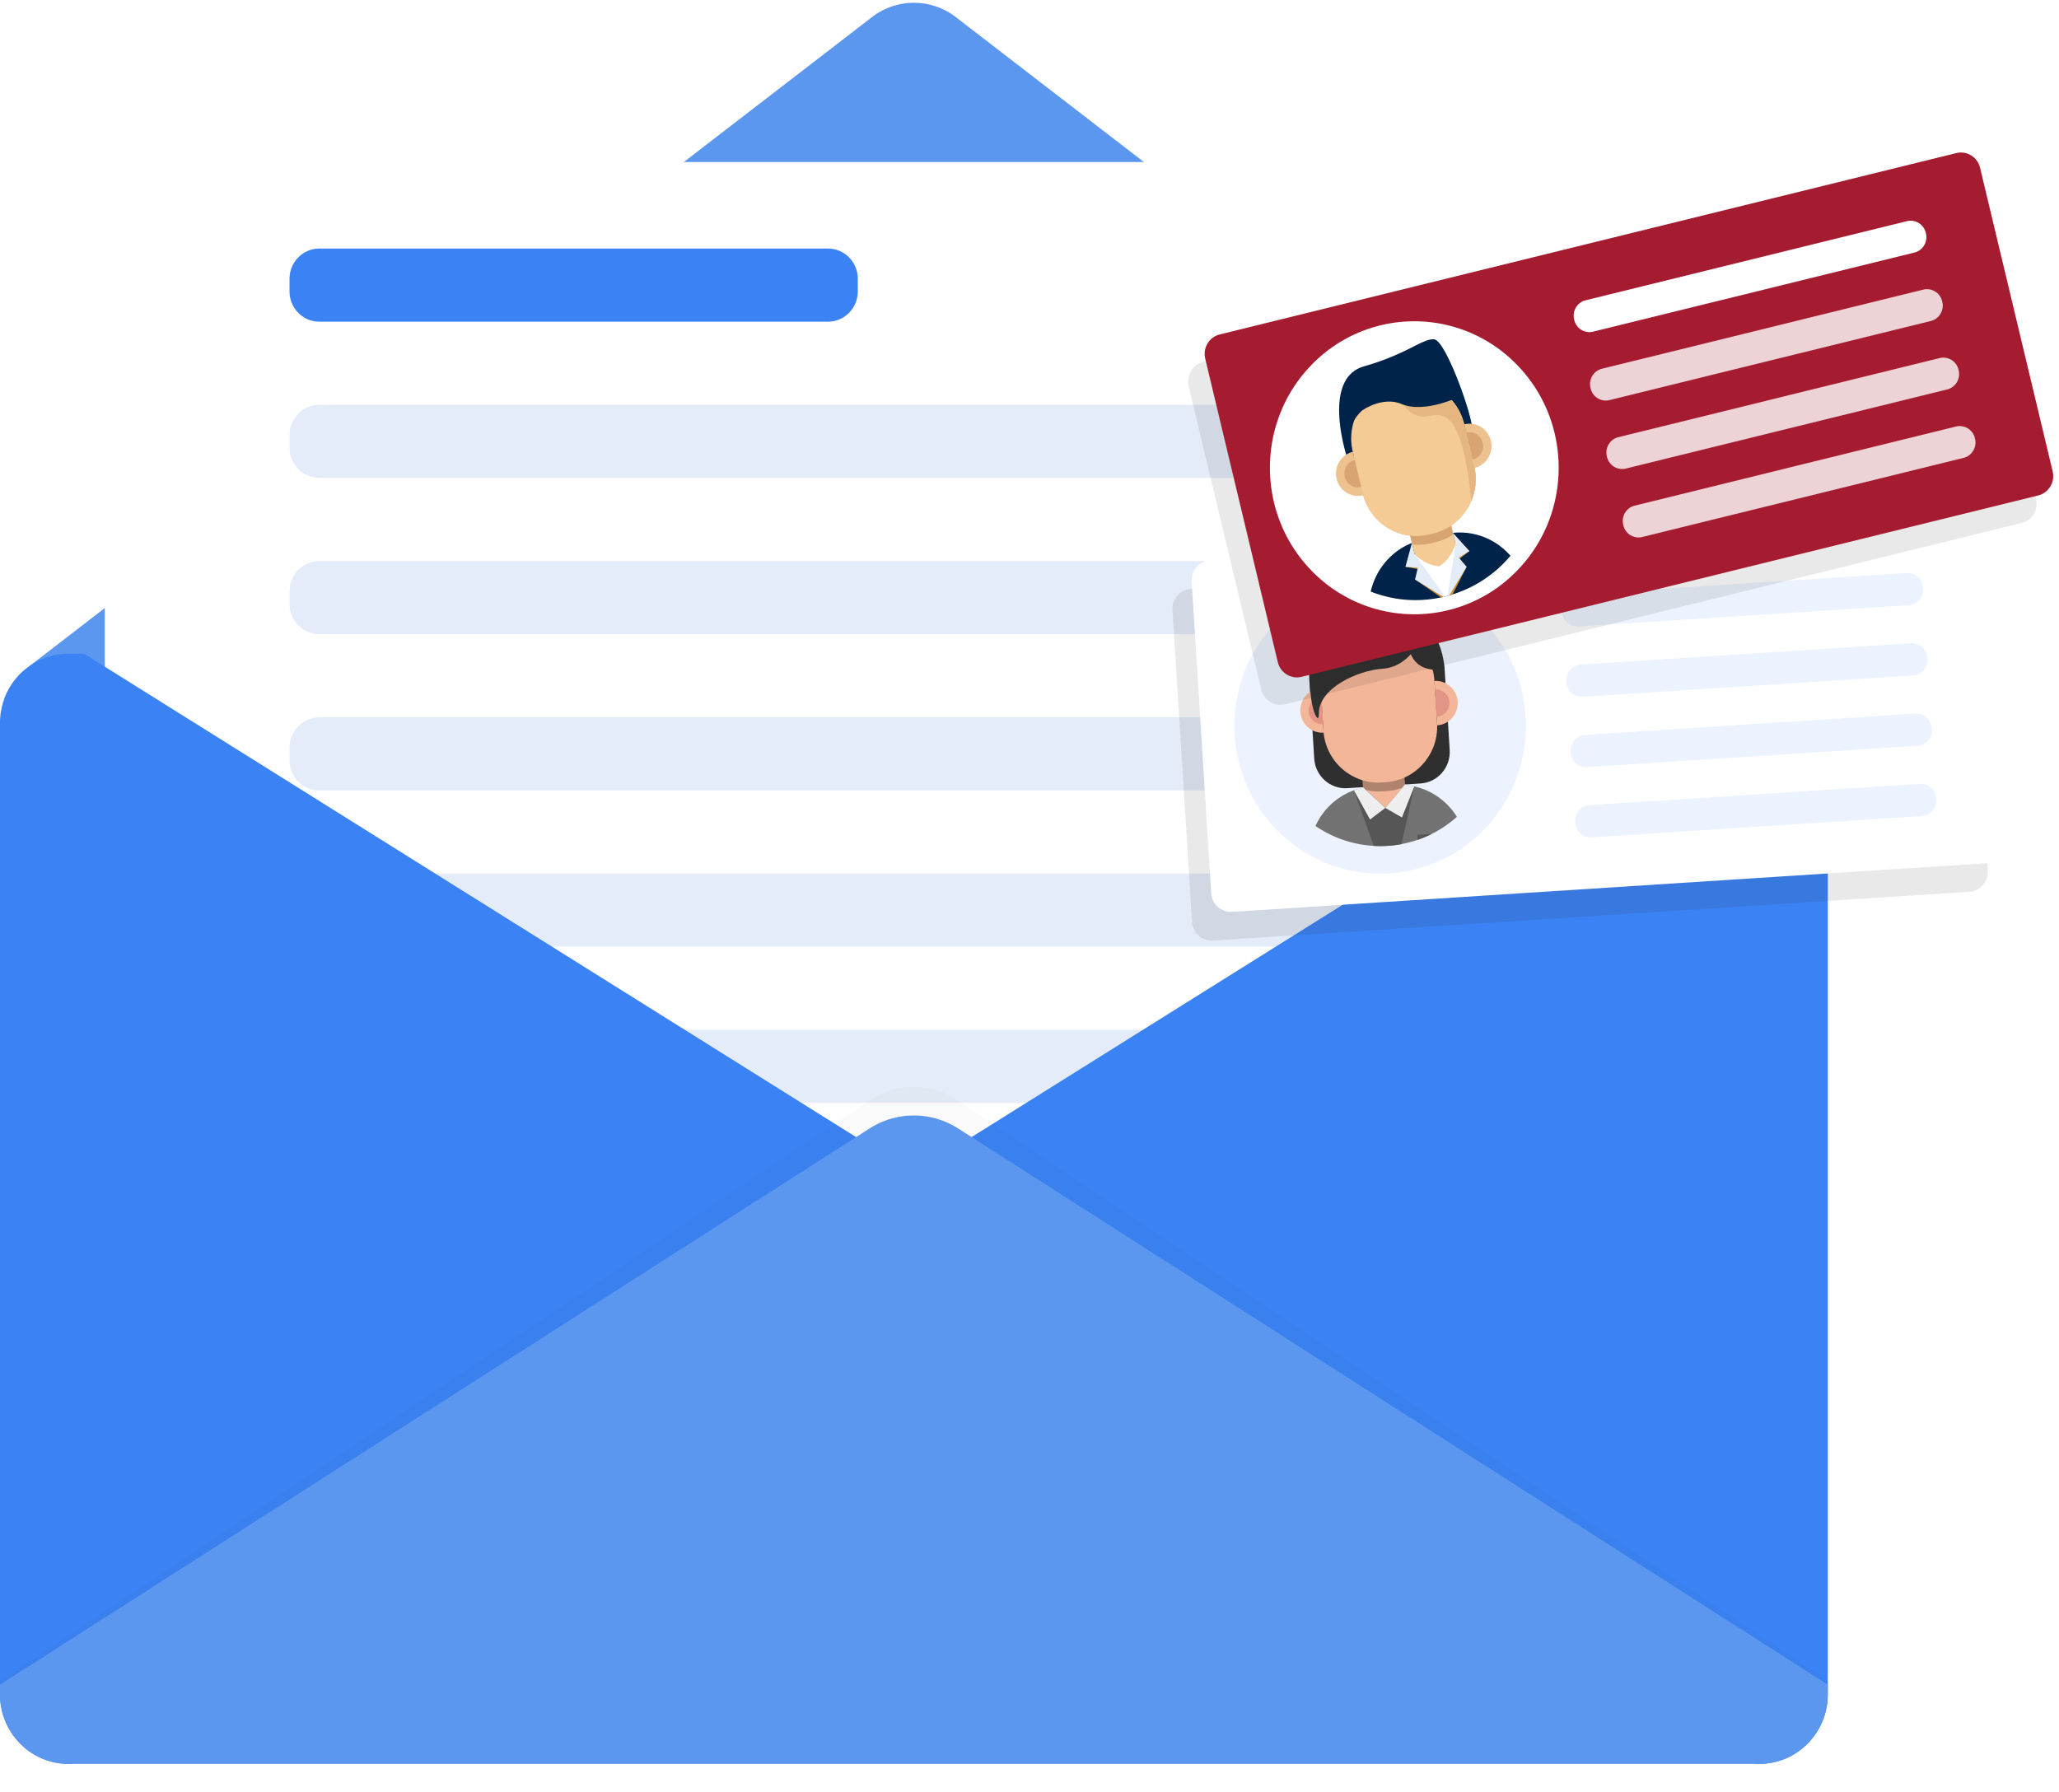 <svg width="216" height="188" fill="none" xmlns="http://www.w3.org/2000/svg"><path d="M191.742 75.875v101.888c0 .124-.006.247-.011.378 0 .059-.006.118-.012.177 0 .053-.005.112-.011.171 0 .024-.005.047-.005.07l-.018.113c-.006.088-.024.176-.035.265a3.233 3.233 0 01-.047.254c-.005.041-.018.083-.029.124a.245.245 0 01-.018.094.794.794 0 01-.029.124c-.018.077-.041.153-.058.224a.1.1 0 01-.011.041c-.04.13-.076.26-.122.383 0 .006 0 .013-.006.019-.023.064-.046.129-.069.189-.023.059-.047.112-.064.165-.005.018-.018.036-.018.048-.069.16-.139.324-.221.478a4.043 4.043 0 01-.081.159c-.029.054-.058.1-.088.154-.029.047-.052.1-.087.147a4.9 4.9 0 01-.186.295c-.041.065-.082.118-.117.177-.098.129-.192.26-.296.383a5.232 5.232 0 01-.227.266 5.181 5.181 0 01-.238.254c-.035.042-.076.077-.116.118-.035.035-.069.07-.111.1-.04.041-.087.083-.134.123-.011.012-.029.024-.041.036-.111.1-.227.195-.343.283a.156.156 0 00-.035.03c-.093.064-.186.136-.285.2-.035.024-.064.048-.093.065-.052.035-.105.071-.156.101a.916.916 0 01-.129.077 6.396 6.396 0 01-1.163.56c-.024.006-.04.019-.064.024-.023.006-.052.018-.076.024a6.008 6.008 0 01-.686.201l-.227.053c-.047.012-.098.018-.145.024l-.18.035c-.012 0-.018 0-.024.006l-.145.018c-.024 0-.047.006-.069.006a4.95 4.95 0 00-.128.017c-.023 0-.047.005-.076.005l-.268.019c-.128.005-.256.011-.384.011H7.184c-.127 0-.256-.006-.383-.011l-.267-.019a2.491 2.491 0 01-.297-.035 1.113 1.113 0 01-.168-.024 4.517 4.517 0 01-.413-.077c-.04-.005-.076-.018-.116-.029a5.872 5.872 0 01-.436-.118c-.087-.03-.169-.053-.25-.083a7.857 7.857 0 01-1.13-.501l-.26-.16a7.318 7.318 0 01-2.914-3.441c-.047-.118-.093-.249-.14-.373-.047-.123-.082-.254-.122-.383a10.307 10.307 0 01-.175-.755c-.005-.018-.005-.041-.01-.059a7.876 7.876 0 01-.048-.36c-.005-.006-.005-.018-.005-.03a4.564 4.564 0 01-.024-.276 5.715 5.715 0 01-.023-.555V75.875c0-.874.15-1.712.43-2.491A7.282 7.282 0 012.62 70.25a.339.339 0 01.047-.035l.373-.29a7.057 7.057 0 014.146-1.34h177.375c.175 0 .344.007.512.025a.256.256 0 01.093.005c.163.012.332.03.489.054.034.005.076.011.11.018.14.023.28.053.413.088.034.006.069.012.105.024.168.04.332.088.494.142a6.269 6.269 0 011.064.454c.111.054.221.113.325.178.187.106.367.224.536.353.005-.005.005 0 .005 0l.372.29c.018.012.035.023.047.035.099.077.187.16.274.242.069.059.134.123.198.189.198.195.383.401.559.626.081.1.156.2.226.3.303.42.559.874.763 1.358.058.13.11.266.163.402 0 .006.005.011.005.018a6.6 6.6 0 01.204.667c.029.112.052.219.076.33.018.088.035.171.047.26.017.088.029.177.04.265.018.107.029.212.035.319.011.088.018.183.018.271.002.123.008.253.008.377z" fill="#DFE5EA"/><path d="M191.311 73.382H.431a7.282 7.282 0 012.187-3.133.331.331 0 01.047-.036l.372-.289L91.472 1.798a7.185 7.185 0 018.8 0L188.7 69.924c.006-.006.006 0 .006 0l.372.29c.018.012.035.023.047.035.099.077.187.16.274.241.069.06.134.124.198.19.198.194.383.401.558.625.082.1.157.201.227.301.303.419.559.874.763 1.358.058.13.11.265.163.401-.002.006.003.012.003.017z" fill="#5B97EF"/><g filter="url(#filter0_d_120_218)"><path d="M177.566 179.433H10.991V26.049C10.991 18.843 16.748 13 23.85 13h140.859c7.101 0 12.858 5.842 12.858 13.049v153.384z" fill="#fff"/></g><path d="M155.887 50.141H33.489c-1.715 0-3.118-1.423-3.118-3.163v-1.346c0-1.74 1.403-3.163 3.118-3.163h122.398c1.715 0 3.117 1.423 3.117 3.163v1.346c.001 1.74-1.402 3.163-3.117 3.163zm0 16.394H33.489c-1.715 0-3.118-1.423-3.118-3.163v-1.346c0-1.74 1.403-3.164 3.118-3.164h122.398c1.715 0 3.117 1.424 3.117 3.164v1.346c.001 1.739-1.402 3.163-3.117 3.163zm0 16.393H33.489c-1.715 0-3.118-1.424-3.118-3.164V78.42c0-1.74 1.403-3.164 3.118-3.164h122.398c1.715 0 3.117 1.424 3.117 3.164v1.345c.001 1.74-1.402 3.164-3.117 3.164zm0 16.391H33.489c-1.715 0-3.118-1.424-3.118-3.165V94.81c0-1.74 1.403-3.163 3.118-3.163h122.398c1.715 0 3.117 1.423 3.117 3.163v1.345c.001 1.74-1.402 3.165-3.117 3.165zm0 16.392H33.489c-1.715 0-3.118-1.423-3.118-3.163v-1.346c0-1.74 1.403-3.163 3.118-3.163h122.398c1.715 0 3.117 1.423 3.117 3.163v1.346c.001 1.74-1.402 3.163-3.117 3.163z" fill="#E4ECF9"/><path d="M95.875 129.551v.006c-.28.307-.61.59-.99.827L7.58 185.052h-.396a6.944 6.944 0 01-2.082-.313c-.093-.03-.186-.059-.274-.089a7.109 7.109 0 01-3.187-2.255 6.625 6.625 0 01-.6-.856c-.063-.1-.116-.201-.174-.301-.052-.106-.11-.212-.156-.318a7.34 7.34 0 01-.71-3.158V75.875c0-.874.15-1.712.43-2.491a7.282 7.282 0 012.188-3.134.339.339 0 01.046-.035l.373-.29a7.057 7.057 0 014.146-1.34h1.64l7.666 4.8 70.667 44.251 2.658 1.664 5.072 3.176c.377.235.71.519.989.825v.006c1.576 1.753 1.576 4.498 0 6.244z" fill="#3B82F4"/><path d="M191.742 75.874v101.888c0 .124-.006.247-.011.378 0 .059-.006.118-.012.177 0 .053-.005.112-.011.171 0 .024-.005.047-.005.07l-.018.113c-.006.088-.024.177-.035.265a3.233 3.233 0 01-.047.254c0 .011-.005.03-.005.041-.006.024-.012.053-.024.083a.245.245 0 01-.018.094.794.794 0 01-.029.124c-.018.077-.034.147-.058.224a4.275 4.275 0 01-.133.424c0 .006 0 .013-.006.019-.023.064-.041.123-.069.189-.018.053-.041.106-.064.165a.743.743 0 00-.018.048c-.069.16-.139.324-.221.478a4.043 4.043 0 01-.081.159c-.029.054-.058.1-.088.154-.029.047-.052.1-.087.147a4.9 4.9 0 01-.186.295c-.041.065-.082.118-.117.177a8.935 8.935 0 01-.523.649 5.181 5.181 0 01-.238.254c-.035.042-.076.077-.116.118-.035.035-.069.07-.111.1-.04.041-.087.083-.134.124-.011.011-.029.023-.041.035-.111.1-.227.195-.343.283a.156.156 0 00-.035.03c-.093.064-.186.136-.285.201-.035.023-.064.047-.093.064-.052.035-.105.071-.156.101a.916.916 0 01-.129.077c-.047.03-.092.059-.139.083a6.489 6.489 0 01-1.024.478c-.024.005-.047.018-.064.023-.023.006-.052.018-.076.024a5.873 5.873 0 01-.686.201l-.227.053c-.047.012-.098.018-.145.024l-.18.035h-.018c-.053.006-.105.018-.151.024-.024 0-.047.006-.069.006l-.128.017c-.023 0-.047.005-.076.005l-.268.019c-.128.005-.256.011-.383.011h-.396l-87.307-54.668a4.528 4.528 0 01-.982-.827v-.006c-1.582-1.753-1.582-4.486 0-6.245v-.006c.273-.306.604-.589.982-.825l5.066-3.176 2.658-1.664 70.672-44.251 7.665-4.8h1.64c.174 0 .343.007.512.025a.251.251 0 01.092.005c.163.012.332.03.489.054.034.005.076.011.11.018.14.024.28.053.413.088a6.404 6.404 0 01.599.165 6.269 6.269 0 011.064.456c.111.053.221.112.325.177.187.106.367.224.536.354.005-.006.005 0 .005 0l.373.289a.498.498 0 01.046.035c.099.077.187.16.274.242.07.059.134.123.198.189.198.195.383.401.559.626a6.841 6.841 0 01.989 1.658c.058.13.111.266.163.402 0 .006.006.011.006.018a6.85 6.85 0 01.279.997c.018.089.035.171.047.26.017.088.029.177.04.265.018.107.029.213.035.319.011.088.018.183.018.271.005.125.011.255.011.379z" fill="#3B82F4"/><path opacity=".29" d="M191.742 176.381v1.06c0 4.202-3.217 7.609-7.184 7.609H7.184c-3.967 0-7.183-3.407-7.183-7.609v-1.06l91.232-60.915a8.285 8.285 0 019.271 0l91.238 60.915z" fill="#474747" fill-opacity=".1"/><path d="M191.742 176.747v1.015c0 4.026-3.217 7.289-7.184 7.289H7.184c-3.967 0-7.183-3.264-7.183-7.289v-1.015l91.232-58.358a8.59 8.59 0 019.271 0l91.238 58.358z" fill="#5B97EF"/><path d="M86.869 33.748h-53.38c-1.715 0-3.118-1.423-3.118-3.164V29.24c0-1.74 1.403-3.164 3.118-3.164h53.38c1.715 0 3.117 1.424 3.117 3.164v1.345c0 1.74-1.402 3.164-3.117 3.164z" fill="#3B82F4"/><path opacity=".1" d="M206.482 58.62c-.072-1.147-1.056-2.025-2.185-1.952l-79.369 5.12c-1.13.072-1.996 1.07-1.924 2.218l2.05 32.718c.072 1.147 1.055 2.026 2.185 1.953l79.369-5.12c1.129-.073 1.996-1.07 1.923-2.217l-2.049-32.72z" fill="#232323"/><path d="M208.614 90.549l-79.368 5.12c-1.13.073-2.113-.806-2.185-1.953l-2.05-32.718c-.072-1.146.794-2.145 1.924-2.218l79.368-5.12c1.13-.073 2.114.806 2.186 1.953l2.049 32.718c.072 1.147-.794 2.145-1.924 2.218z" fill="#fff"/><path d="M200.216 63.498l-34.635 2.234c-.893.058-1.671-.638-1.728-1.544l-.005-.083c-.057-.907.628-1.697 1.521-1.754l34.635-2.234c.893-.058 1.671.638 1.728 1.545l.005.082c.057.907-.628 1.696-1.521 1.754zm.461 7.372l-34.635 2.235c-.893.058-1.671-.638-1.727-1.544l-.006-.083c-.057-.907.628-1.697 1.521-1.754l34.635-2.234c.893-.058 1.671.638 1.728 1.545l.005.082c.058.907-.627 1.697-1.521 1.754zm.462 7.377l-34.634 2.234c-.893.058-1.672-.638-1.728-1.544l-.005-.083c-.058-.907.628-1.697 1.521-1.754l34.634-2.234c.894-.058 1.672.638 1.728 1.544l.006.083c.057.907-.628 1.696-1.522 1.754zm.462 7.373l-34.634 2.234c-.894.058-1.672-.638-1.728-1.545l-.006-.082c-.057-.907.629-1.697 1.522-1.754l34.634-2.234c.894-.058 1.672.638 1.728 1.544l.006.083c.057.907-.628 1.697-1.522 1.754zm-46.005 1.495c5.97-6.058 5.97-15.88 0-21.939a15.129 15.129 0 00-21.618 0c-5.97 6.058-5.97 15.88 0 21.94a15.129 15.129 0 0021.618 0z" fill="#ECF3FE"/><path d="M152.834 85.698a12.06 12.06 0 01-8.716 3.047 11.982 11.982 0 01-6.115-2.09 7.093 7.093 0 014.029-3.74h.002l.005-.001c.307-.111.626-.2.954-.266l.04-.008c.287-.058.582-.096.883-.115l2.539-.164a6.778 6.778 0 011.911.146h.003v.002c1.861.406 3.472 1.579 4.465 3.189z" fill="#727272"/><path d="M151.56 70.374l.521 8.3c.114 1.83-1.252 3.406-3.054 3.522l-7.688.495c-1.8.117-3.353-1.272-3.469-3.1l-.52-8.3c-.462-7.372 6.664-7.498 6.664-7.498s1.844-.205 3.713.573c1.671.694 3.364 2.18 3.766 5.306.03.225.052.459.067.702z" fill="#302F2F"/><path d="M147.302 81.081l.153 2.44c.064 1.035-.87 1.946-2.078 2.024-1.207.078-2.248-.706-2.313-1.74l-.152-2.44a1.707 1.707 0 01.38-1.169 2.161 2.161 0 01.684-.569c.298-.16.643-.263 1.013-.286.37-.024.726.032 1.042.154a2.188 2.188 0 01.749.477c.303.297.496.682.522 1.109z" fill="#F4B698"/><path opacity=".28" d="M150.534 72.326l.222 3.554a5.853 5.853 0 01-3.422 5.7l.059.937a5.594 5.594 0 01-1.939.48l-.469.03a5.585 5.585 0 01-1.983-.228l-.059-.937a5.825 5.825 0 01-4.106-5.213l-.222-3.554a5.85 5.85 0 011.577-4.351 5.67 5.67 0 013.785-1.802l.469-.03a5.647 5.647 0 013.639 1.038h.001a5.848 5.848 0 012.448 4.376z" fill="#000"/><path d="M150.476 71.415l.279 4.465a5.845 5.845 0 01-.809 3.36l-.003.003a6.197 6.197 0 01-.449.649 5.78 5.78 0 01-2.162 1.688 5.616 5.616 0 01-1.938.48l-.469.03a5.551 5.551 0 01-1.981-.227 5.826 5.826 0 01-4.108-5.214l-.278-4.441a3.832 3.832 0 01-.007-.186 5.851 5.851 0 012.298-4.865 5.645 5.645 0 013.068-1.153l.469-.03a5.63 5.63 0 013.531.967 5.889 5.889 0 011.84 2.011 5.78 5.78 0 01.719 2.463z" fill="#F4B698"/><path d="M152.917 73.62c.08 1.286-.881 2.394-2.148 2.476l-.292-4.654a2.254 2.254 0 01.912.128 2.323 2.323 0 011.528 2.05z" fill="#F4B698"/><path d="M152.043 73.675a1.438 1.438 0 01-1.33 1.533l-.181-2.882a1.43 1.43 0 011.511 1.35z" fill="#E29586"/><path d="M148.368 82.507v.002l-1.342 6.05a12.063 12.063 0 01-2.908.187l-2.086-5.829v-.002l1.212-.078.046.042 2.038 1.884 1.79-2.13.04-.048 1.21-.078z" fill="#565656"/><path d="M138.559 72.208l.292 4.654c-1.266.082-2.358-.893-2.439-2.18a2.33 2.33 0 011.742-2.41l.057-.012c.113-.026.228-.045.348-.052z" fill="#F4B698"/><path d="M137.285 74.627c.05.795.726 1.4 1.51 1.35l-.181-2.883a1.438 1.438 0 00-1.329 1.533z" fill="#E29586"/><path d="M150.218 87.48a11.45 11.45 0 01-1.499.633l-.034-.534 1.533-.098z" fill="#565656"/><path opacity=".2" d="M145.327 84.764l1.781 1.116 1.26-3.373-3.041 2.257z" fill="#363636"/><path d="M148.368 82.507l-1.297 3.26-1.744-1.004 1.829-2.178.239-.284.973.206z" fill="#EEE"/><path opacity=".2" d="M142.032 82.913l1.655 3.186 1.64-1.337-3.295-1.849z" fill="#363636"/><path d="M145.327 84.764l-1.602 1.219-1.693-3.068.939-.328.272.25 2.084 1.927z" fill="#EEE"/><path d="M151.55 70.219c-4.253.588-4.092-3.36-3.766-5.306 1.671.694 3.364 2.18 3.766 5.306z" fill="#302F2F"/><path d="M149.155 66.95c-.132.248-1.436 3.033-4.086 3.205-2.651.17-6.758 2.058-6.719 4.745.039 2.686-3.831-7.966 4.165-9.332 7.996-1.366 6.64 1.382 6.64 1.382z" fill="#302F2F"/><path opacity=".1" d="M213.599 52.34l-7.618-31.86c-.267-1.118-1.385-1.81-2.486-1.538l-77.286 19.03c-1.101.272-1.782 1.407-1.515 2.524l7.617 31.86c.267 1.117 1.386 1.808 2.487 1.537l77.286-19.03c1.099-.272 1.782-1.407 1.515-2.524z" fill="#232323"/><path d="M213.821 51.98l-77.286 19.03c-1.101.271-2.219-.421-2.487-1.537l-7.617-31.86c-.267-1.117.415-2.252 1.515-2.523l77.286-19.031c1.101-.271 2.219.421 2.487 1.537l7.617 31.86c.267 1.116-.414 2.252-1.515 2.523z" fill="#A51C30"/><path d="M159.076 59.945c5.915-6.002 5.915-15.734 0-21.737a14.99 14.99 0 00-21.419 0c-5.915 6.003-5.915 15.735 0 21.737a14.99 14.99 0 0021.419 0z" fill="#fff"/><path d="M151.413 62.626c-.086.02-.166.04-.249.051l-.004.001a12.731 12.731 0 01-7.365-.615c.44-1.946 1.675-3.66 3.412-4.66h.005c.287-.167.588-.314.901-.434.286-.114.584-.212.893-.288l2.493-.613c.305-.076.614-.128.92-.16h.004c.332-.038.666-.049.997-.035a7.009 7.009 0 013.87 1.361c.425.31.816.675 1.166 1.074a12.961 12.961 0 01-6.068 4.053c-.11.037-.221.069-.337.097-.017.009-.035.014-.052.019h-.005a.21.21 0 01-.071.019.159.159 0 01-.063.015c-.083.03-.173.052-.262.074l-.062.015-.076.02-.023.005h-.024zm-10.066-14.521s-2.828-8.366 1.742-9.67c4.571-1.303 6.17-2.953 7.368-2.83 1.198.124 3.904 7.691 3.973 9.279.07 1.586-13.083 3.22-13.083 3.22z" fill="#002349"/><path d="M152.119 54.647l.573 2.394c.242 1.014-.528 2.084-1.712 2.375-1.184.292-2.353-.3-2.595-1.316l-.573-2.393c-.1-.42-.028-.847.176-1.227.047-.088.101-.175.162-.256.117-.158.257-.302.417-.429.269-.212.593-.375.957-.464.363-.09.725-.096 1.059-.033.2.038.39.101.564.187l.027.013c.081.042.16.089.234.14.353.243.61.59.711 1.009z" fill="#F4CB95"/><path d="M153.814 45.389l.834 3.487a5.929 5.929 0 01-2.412 6.261l.22.92a5.685 5.685 0 01-1.84.82l-.461.114a5.614 5.614 0 01-2.006.126l-.22-.92a5.83 5.83 0 01-4.972-4.442l-.833-3.487a5.911 5.911 0 01.814-4.596 5.749 5.749 0 013.445-2.458l.46-.113a5.672 5.672 0 013.789.383h.001a5.841 5.841 0 013.181 3.905z" fill="#D8A471"/><path d="M153.6 44.5l1.047 4.38a5.888 5.888 0 01-.126 3.201 5.43 5.43 0 01-.175.462 5.897 5.897 0 01-2.108 2.595 5.75 5.75 0 01-1.844.822l-.457.112c-.675.167-1.355.2-2.006.126a5.829 5.829 0 01-4.972-4.441l-1.087-4.544a5.93 5.93 0 011.446-5.23 5.704 5.704 0 012.846-1.688l.458-.113a5.526 5.526 0 012.597-.02 5.264 5.264 0 011.073.35 5.844 5.844 0 013.308 3.987z" fill="#F4CB95"/><path d="M156.403 46.25c.302 1.26-.463 2.53-1.704 2.835l-1.091-4.565a2.261 2.261 0 01.926-.034c.886.15 1.644.82 1.869 1.763z" fill="#EDC28E"/><path d="M155.546 46.46a1.457 1.457 0 01-1.055 1.757l-.676-2.827c.769-.19 1.544.29 1.731 1.07z" fill="#D8A471"/><path d="M141.917 47.4l1.091 4.565c-1.241.305-2.493-.468-2.794-1.73a2.363 2.363 0 011.312-2.7l.054-.022c.108-.046.22-.085.337-.113z" fill="#EDC28E"/><path d="M141.07 50.026c.187.78.962 1.26 1.731 1.07l-.676-2.827c-.77.19-1.241.976-1.055 1.757z" fill="#D8A471"/><path d="M153.6 44.498l1.047 4.38a5.868 5.868 0 01-.301 3.664c-.858-8.535-2.511-9.396-4.439-8.904-2.076.523-3.168-1.955-3.168-1.955l2.973-1.39c.197.062.389.132.58.219a5.838 5.838 0 013.308 3.986z" fill="#E5B67F"/><path d="M153.079 58.656l.774.814-1.465 2.89c-.11.037-.221.069-.337.097a.261.261 0 01-.053.018l-.004.002a.212.212 0 01-.071.018l.688-4.436.002-.01.114-.731.004-.006.01-.075-.282-1.18 1.685 1.757-1.008.797-.057.045z" fill="#CC8E2B"/><path d="M151.534 62.598l.063-.015c.089-.022.179-.044.262-.075a.162.162 0 00.063-.015.181.181 0 00.071-.018h.005l.168-.523.892-2.812-.174-.731.397-.637-.496-.926s-.021.087-.08.24l-.006.012.002.01c-.153.431-.533 1.318-1.228 1.937a2.86 2.86 0 01-.503.355 2.931 2.931 0 01-.828-.152c-.806-.259-1.447-.803-1.739-1.091l-.007-.008a2.382 2.382 0 01-.18-.177l-.022 1.054.64.38.175.732 1.774 1.795.671.681.005.004.075-.02z" fill="#fff"/><path d="M153.136 58.613l.717.858-1.802 2.987c-.017.009-.035.013-.053.018l-.004.001a.207.207 0 01-.072.018.15.15 0 01-.062.015l.664-4.256-.001-.005.178-1.14-.002-.01.006-.01-.282-1.182 1.722 1.909-1.101.69.092.107z" fill="#E4ECF9"/><path d="M151.413 62.623c-.086.021-.166.041-.249.052h-.004l-2.71-1.877.319-1.083-.07-.012-1.256-.239.704-2.347.247 1.032.035.15.007.008.023.033.006.007.446.617.001.005 2.622 3.63-.076.019-.023.005h-.022z" fill="#CC8E2B"/><path d="M151.413 62.625l-2.962-1.825.25-1.095.033-.14-1.289-.1.668-2.497.036.15.246 1.031.007.008.68.939v.005l2.516 3.483-.063.015-.076.02-.022.005h-.024z" fill="#E4ECF9"/><path d="M149.915 39.369s-3.014-.168-3.558-.035-1.229.372-2.244.9c-1.015.53-2.354 2.117-2.354 2.117l-.164.663c-.126.22-.252.466-.247.527.004.057.009.245.013.416l-.136.547c.032-.022.11-.069.202-.133l.256.43c.016-.01.355-.962 1.206-1.735 1.12-.748 2.744-1.267 4.122-.685 2.504 1.058 6.243-.839 6.243-.839l-3.339-2.173z" fill="#002349"/><path d="M200.844 26.494l-33.726 8.304a1.632 1.632 0 01-1.966-1.216l-.019-.08c-.211-.884.328-1.782 1.198-1.996l33.726-8.304a1.632 1.632 0 011.966 1.216l.019.08c.211.884-.328 1.782-1.198 1.996z" fill="#fff"/><path d="M202.56 33.675l-33.726 8.305a1.632 1.632 0 01-1.966-1.216l-.019-.081c-.211-.883.328-1.781 1.198-1.995l33.725-8.305a1.632 1.632 0 011.966 1.216l.02.081c.211.883-.328 1.781-1.198 1.995zm1.717 7.182l-33.726 8.304a1.632 1.632 0 01-1.966-1.216l-.02-.08c-.211-.884.328-1.782 1.198-1.996l33.726-8.304a1.632 1.632 0 011.966 1.216l.02.08a1.658 1.658 0 01-1.198 1.996zm1.716 7.181l-33.725 8.304a1.632 1.632 0 01-1.966-1.216l-.02-.08c-.211-.883.328-1.782 1.198-1.996l33.726-8.304a1.632 1.632 0 011.966 1.216l.02.08c.211.884-.328 1.782-1.199 1.996z" fill="#fff" fill-opacity=".8"/><defs><filter id="filter0_d_120_218" x="6.991" y="13" width="174.575" height="174.433" filterUnits="userSpaceOnUse" color-interpolation-filters="sRGB"><feFlood flood-opacity="0" result="BackgroundImageFix"/><feColorMatrix in="SourceAlpha" values="0 0 0 0 0 0 0 0 0 0 0 0 0 0 0 0 0 0 127 0" result="hardAlpha"/><feOffset dy="4"/><feGaussianBlur stdDeviation="2"/><feComposite in2="hardAlpha" operator="out"/><feColorMatrix values="0 0 0 0 0 0 0 0 0 0 0 0 0 0 0 0 0 0 0.1 0"/><feBlend in2="BackgroundImageFix" result="effect1_dropShadow_120_218"/><feBlend in="SourceGraphic" in2="effect1_dropShadow_120_218" result="shape"/></filter></defs></svg>